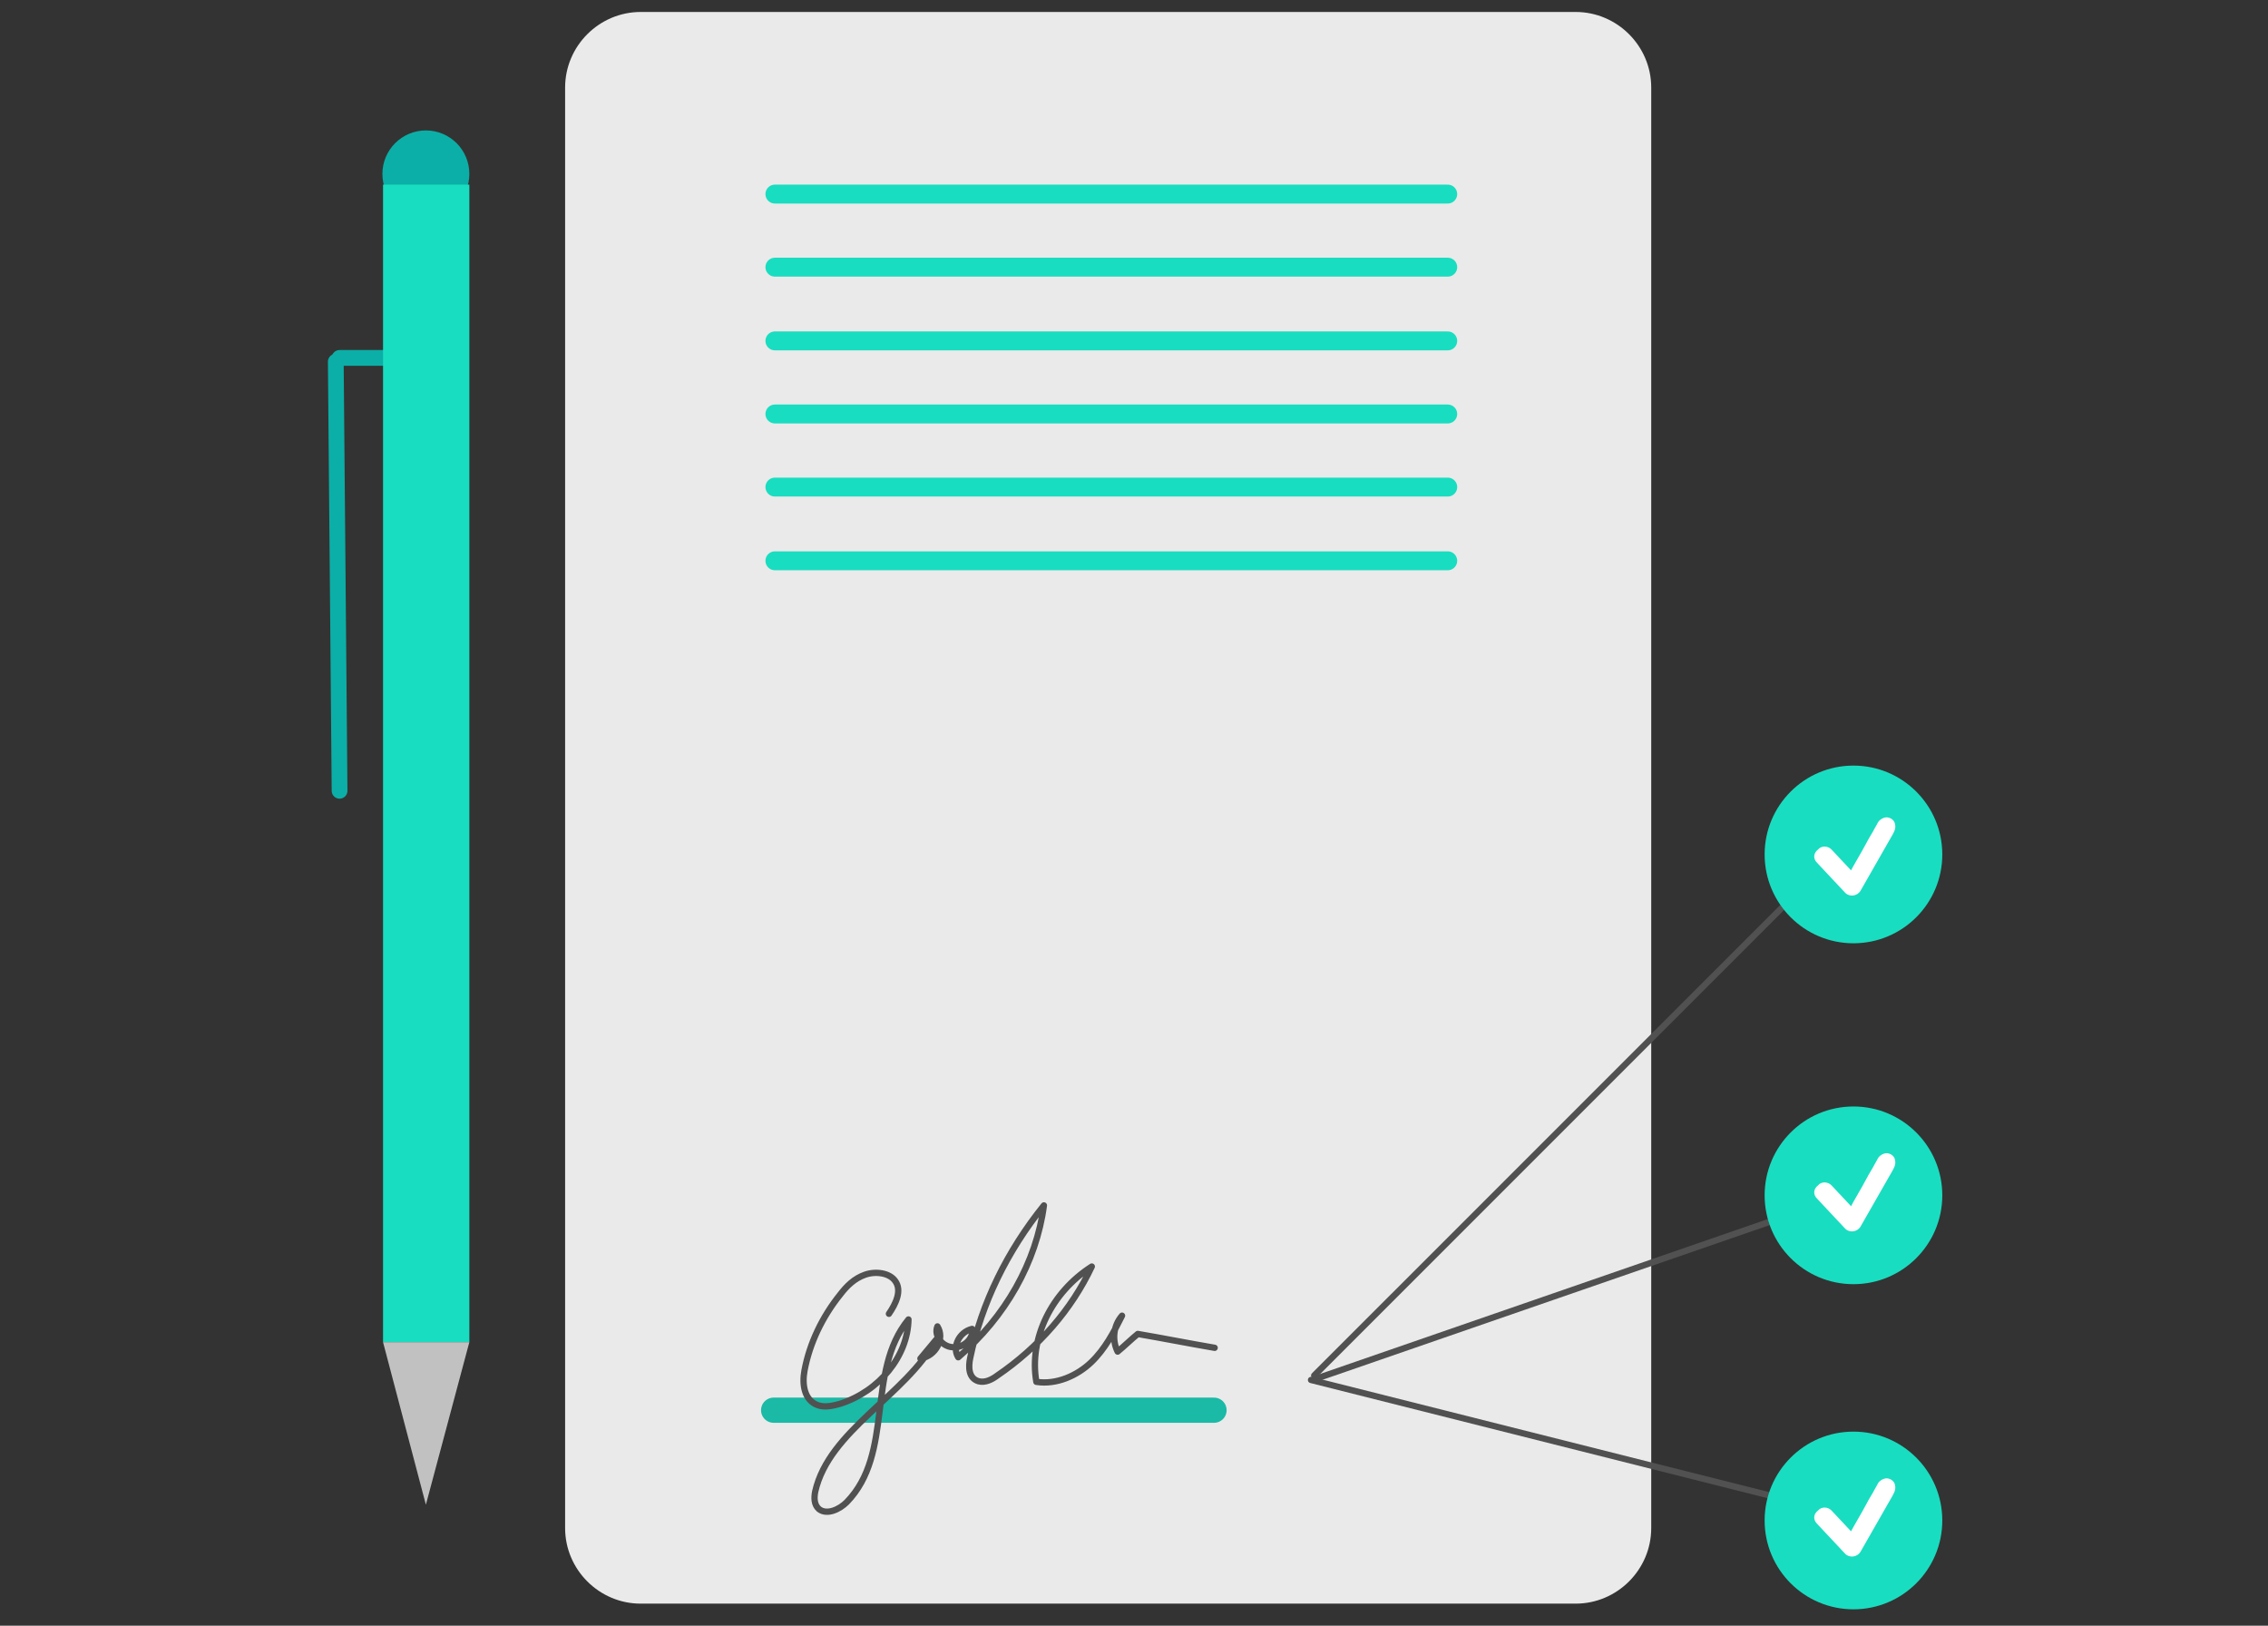 <?xml version="1.0" encoding="utf-8"?>
<!-- Generator: Adobe Illustrator 23.0.6, SVG Export Plug-In . SVG Version: 6.00 Build 0)  -->
<svg version="1.1" id="Layer_1" xmlns="http://www.w3.org/2000/svg" xmlns:xlink="http://www.w3.org/1999/xlink" x="0px" y="0px"
	 viewBox="0 0 360 258" style="enable-background:new 0 0 360 258;" xml:space="preserve">
<rect x="0" y="0" width="360" height="258" fill="#333333" stroke="none"/>
<style type="text/css">
	.st0{fill:#0BAFA7;}
	.st1{fill:#EAEAEA;}
	.st2{fill:none;stroke:#19DDC0;stroke-width:3;stroke-linecap:round;stroke-miterlimit:10;}
	.st3{fill:none;stroke:#0BAFA7;stroke-width:2.5;stroke-linecap:round;stroke-miterlimit:10;}
	.st4{fill:none;stroke:#515151;stroke-linecap:round;stroke-linejoin:round;stroke-miterlimit:10;}
	.st5{fill:none;stroke:#1ABAA6;stroke-width:4;stroke-linecap:round;stroke-miterlimit:10;}
	.st6{fill:#19DDC0;}
	.st7{fill:#FFFFFF;}
	.st8{fill:#C1C1C1;}
</style>
<g>
	<circle class="st0" cx="67.6" cy="27.6" r="6.9"/>
	<path class="st1" d="M262.1,13.9v228.6c0,6.6-5.4,12-12,12H101.7c-6.6,0-12-5.4-12-12V13.9c0-6.6,5.4-12,12-12h148.4
		C256.7,1.9,262.1,7.3,262.1,13.9z"/>
	<line class="st2" x1="123" y1="30.8" x2="229.8" y2="30.8"/>
	<line class="st2" x1="123" y1="42.4" x2="229.8" y2="42.4"/>
	<line class="st2" x1="123" y1="54.1" x2="229.8" y2="54.1"/>
	<line class="st2" x1="123" y1="65.7" x2="229.8" y2="65.7"/>
	<line class="st2" x1="123" y1="77.3" x2="229.8" y2="77.3"/>
	<line class="st2" x1="123" y1="89" x2="229.8" y2="89"/>
	<line class="st3" x1="53.9" y1="56.8" x2="66.5" y2="56.8"/>
	<line class="st3" x1="53.9" y1="125.5" x2="53.3" y2="57.4"/>
	<line class="st4" x1="208.6" y1="218.3" x2="284.1" y2="142.8"/>
	<line class="st4" x1="208.9" y1="218.8" x2="288.4" y2="191.3"/>
	<line class="st4" x1="208.1" y1="219" x2="289.1" y2="239.4"/>
	<line class="st5" x1="122.8" y1="223.8" x2="192.7" y2="223.8"/>
	<path class="st4" d="M141.1,208.5c1.1-1.6,2.1-3.7,1-5.2c-0.9-1.3-3.1-1.6-4.8-1c-1.7,0.6-2.9,1.8-3.9,3.1
		c-2.9,3.6-4.9,7.8-5.7,12.1c-0.4,2.1-0.1,4.7,2.1,5.5c1.1,0.4,2.4,0.1,3.5-0.2c6.3-2,10.8-7.6,10.9-13.4c-6.8,8.3-2.2,21.2-9.8,29
		c-1.1,1.1-3.1,2.1-4.4,1.1c-0.8-0.7-0.8-1.8-0.6-2.8c2.2-9.7,14.3-15.2,19.2-24.1c-0.8,1-1.7,2-2.5,3c2.5-0.4,3.9-3.2,2.7-5.1
		c-0.6,1.4,0.7,3.2,2.4,3.3c1.7,0.2,3.4-1.4,3.1-2.9c-2.1,0.5-3.2,2.9-2.2,4.5c7.5-6.4,12.4-15.1,13.6-24.1
		c-5.8,7.2-9.9,15.5-11.7,24.2c-0.3,1.4-0.3,3.2,1.3,3.7c1.1,0.3,2.2-0.3,3-0.9c6.6-4.5,11.8-10.5,15-17.3
		c-6.4,4.1-10,11.4-8.8,18.3c3.2,0.5,6.5-1,8.7-3.1c2.2-2.1,3.6-4.8,4.9-7.4c-1.4,1.6-1.6,3.9-0.7,5.7c1.1-0.9,2.1-1.9,3.2-2.8
		c4.1,0.7,8.1,1.5,12.2,2.2"/>
	<circle class="st6" cx="294.2" cy="135.6" r="14.1"/>
	<circle class="st6" cx="294.2" cy="189.7" r="14.1"/>
	<circle class="st6" cx="294.2" cy="241.3" r="14.1"/>
	<g>
		<g>
			<path class="st7" d="M288.4,136.9c1.5,1.6,3,3.2,4.5,4.8c0.7,0.7,1.9,0.5,2.4-0.3c1.6-2.8,3.2-5.6,4.8-8.4
				c0.4-0.7,0.9-1.4,0.7-2.2c-0.1-0.8-1.1-1.3-1.8-1c0,0,0,0,0,0c-0.8,0.3-1.3,1-1,1.8c0.2,0.7,1.1,1.3,1.8,1c0,0,0,0,0,0
				c-0.6-0.3-1.2-0.7-1.8-1c0,0,0,0,0,0c0-0.3,0-0.5,0-0.8c0,0,0.2-0.5,0.1-0.3c0,0.1-0.1,0.1-0.1,0.2c-0.1,0.2-0.3,0.5-0.4,0.7
				c-0.4,0.8-0.9,1.5-1.3,2.3c-0.9,1.7-1.9,3.3-2.8,5c-0.2,0.4-0.4,0.8-0.7,1.2c0.8-0.1,1.6-0.2,2.4-0.3c-1.5-1.6-3-3.2-4.5-4.8
				c-0.6-0.6-1.6-0.6-2.1,0C287.8,135.4,287.8,136.3,288.4,136.9L288.4,136.9z"/>
		</g>
	</g>
	<g>
		<g>
			<path class="st7" d="M288.4,190.2c1.5,1.6,3,3.2,4.5,4.8c0.7,0.7,1.9,0.5,2.4-0.3c1.6-2.8,3.2-5.6,4.8-8.4
				c0.4-0.7,0.9-1.4,0.7-2.2c-0.1-0.8-1.1-1.3-1.8-1c0,0,0,0,0,0c-0.8,0.3-1.3,1-1,1.8c0.2,0.7,1.1,1.3,1.8,1c0,0,0,0,0,0
				c-0.6-0.3-1.2-0.7-1.8-1c0,0,0,0,0,0c0-0.3,0-0.5,0-0.8c0,0,0.2-0.5,0.1-0.3c0,0.1-0.1,0.1-0.1,0.2c-0.1,0.2-0.3,0.5-0.4,0.7
				c-0.4,0.8-0.9,1.5-1.3,2.3c-0.9,1.7-1.9,3.3-2.8,5c-0.2,0.4-0.4,0.8-0.7,1.2c0.8-0.1,1.6-0.2,2.4-0.3c-1.5-1.6-3-3.2-4.5-4.8
				c-0.6-0.6-1.6-0.6-2.1,0C287.8,188.7,287.8,189.6,288.4,190.2L288.4,190.2z"/>
		</g>
	</g>
	<g>
		<g>
			<path class="st7" d="M288.4,241.8c1.5,1.6,3,3.2,4.5,4.8c0.7,0.7,1.9,0.5,2.4-0.3c1.6-2.8,3.2-5.6,4.8-8.4
				c0.4-0.7,0.9-1.4,0.7-2.2c-0.1-0.8-1.1-1.3-1.8-1c0,0,0,0,0,0c-0.8,0.3-1.3,1-1,1.8c0.2,0.7,1.1,1.3,1.8,1c0,0,0,0,0,0
				c-0.6-0.3-1.2-0.7-1.8-1c0,0,0,0,0,0c0-0.3,0-0.5,0-0.8c0,0,0.2-0.5,0.1-0.3c0,0.1-0.1,0.1-0.1,0.2c-0.1,0.2-0.3,0.5-0.4,0.7
				c-0.4,0.8-0.9,1.5-1.3,2.3c-0.9,1.7-1.9,3.3-2.8,5c-0.2,0.4-0.4,0.8-0.7,1.2c0.8-0.1,1.6-0.2,2.4-0.3c-1.5-1.6-3-3.2-4.5-4.8
				c-0.6-0.6-1.6-0.6-2.1,0C287.8,240.3,287.8,241.2,288.4,241.8L288.4,241.8z"/>
		</g>
	</g>
	<rect x="60.8" y="29.3" class="st6" width="13.7" height="183.7"/>
	<polygon class="st8" points="60.8,213 67.6,238.8 74.5,213 	"/>
</g>
</svg>
